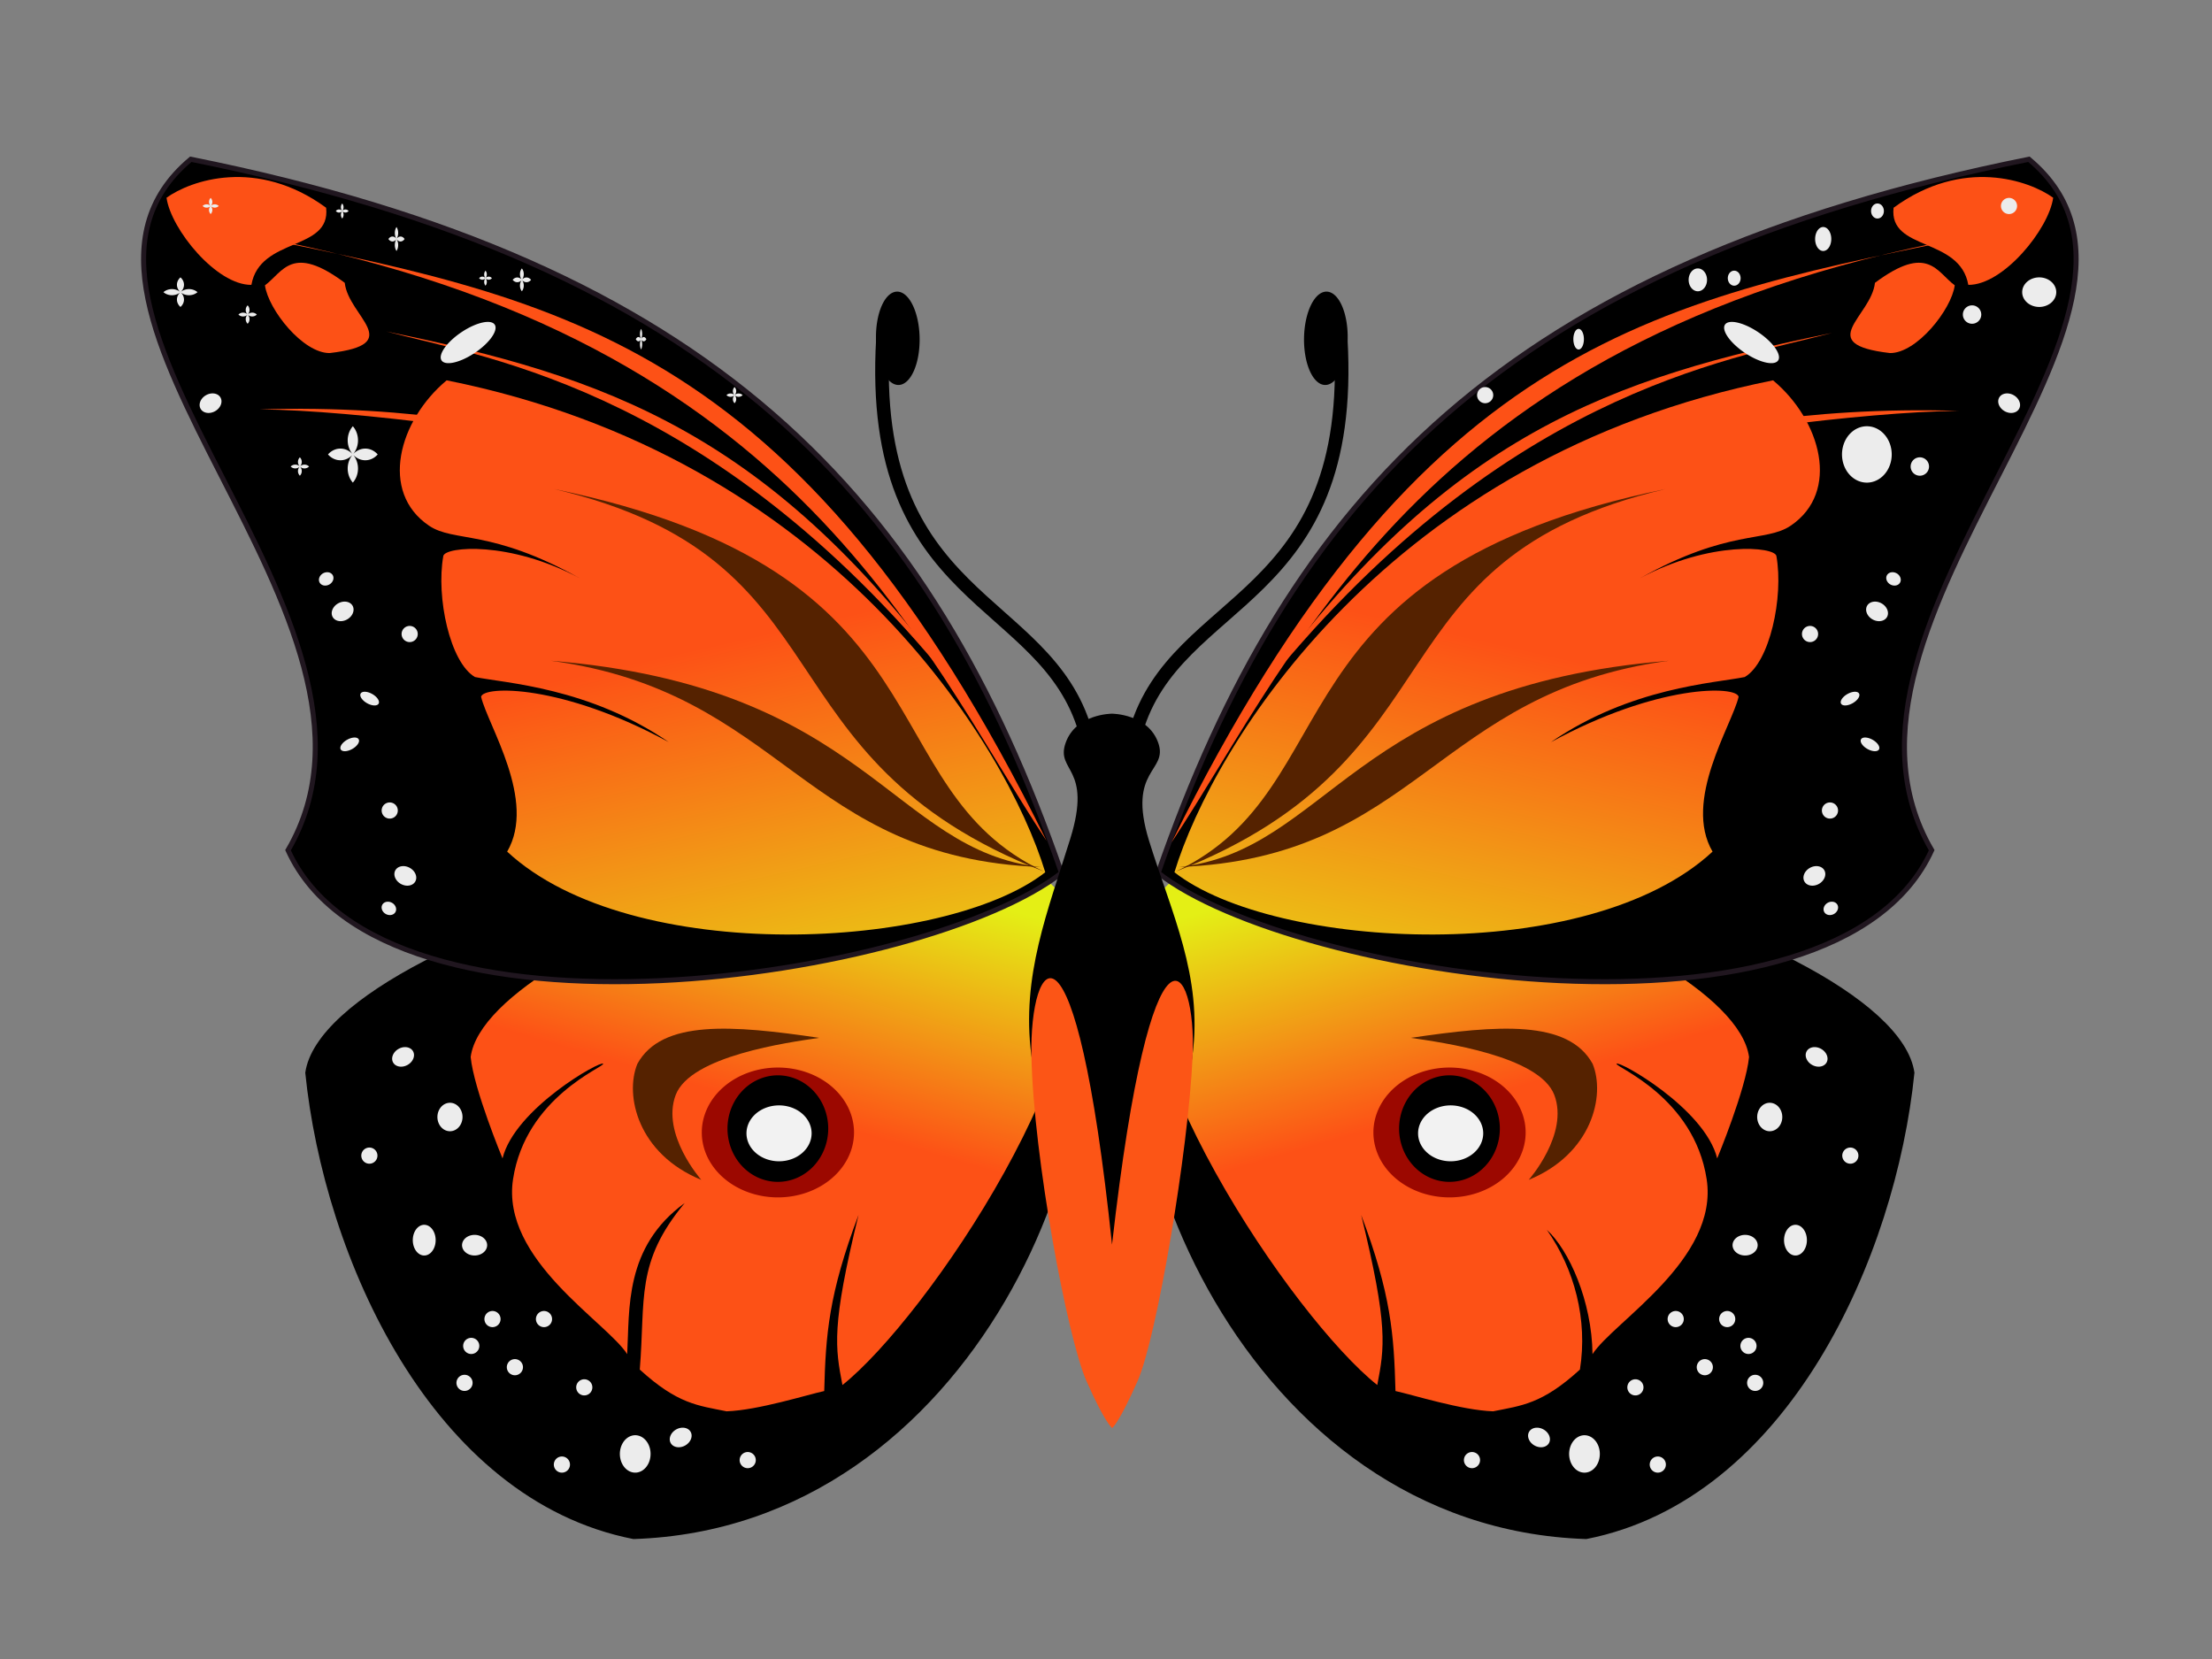 <?xml version="1.0" encoding="UTF-8" standalone="no"?>
<!-- Created with Inkscape (http://www.inkscape.org/) -->

<svg
   width="640"
   height="480"
   viewBox="0 0 169.333 127"
   version="1.1"
   id="svg1377"
   inkscape:version="1.1 (c68e22c387, 2021-05-23)"
   sodipodi:docname="btfly_1.svg"
   xmlns:inkscape="http://www.inkscape.org/namespaces/inkscape"
   xmlns:sodipodi="http://sodipodi.sourceforge.net/DTD/sodipodi-0.dtd"
   xmlns:xlink="http://www.w3.org/1999/xlink"
   xmlns="http://www.w3.org/2000/svg"
   xmlns:svg="http://www.w3.org/2000/svg">
  <rect x="0" y="0" width="169.333" height="127" fill="#808080" stroke="none"/>
  <sodipodi:namedview
     id="namedview1379"
     pagecolor="#ffffff"
     bordercolor="#666666"
     borderopacity="1.0"
     inkscape:pageshadow="2"
     inkscape:pageopacity="0.0"
     inkscape:pagecheckerboard="0"
     inkscape:document-units="mm"
     showgrid="false"
     inkscape:zoom="0.67081229"
     inkscape:cx="299.63673"
     inkscape:cy="330.19669"
     inkscape:window-width="1920"
     inkscape:window-height="1017"
     inkscape:window-x="-8"
     inkscape:window-y="-8"
     inkscape:window-maximized="1"
     inkscape:current-layer="svg1377"
     units="px"
     width="640px" />
  <defs
     id="defs1374">
    <inkscape:path-effect
       simplifyJustCoalesce="false"
       simplifyindividualpaths="false"
       simplify_just_coalesce="false"
       simplify_individual_paths="false"
       helper_size="0"
       smooth_angles="360"
       threshold="0.004"
       steps="1"
       is_visible="true"
       id="path-effect2246"
       effect="simplify"
       lpeversion="0" />
    <inkscape:path-effect
       effect="simplify"
       id="path-effect2242"
       is_visible="true"
       steps="1"
       threshold="0.004"
       smooth_angles="360"
       helper_size="0"
       simplify_individual_paths="false"
       simplify_just_coalesce="false"
       simplifyindividualpaths="false"
       simplifyJustCoalesce="false"
       lpeversion="0" />
    <inkscape:path-effect
       effect="simplify"
       id="path-effect2238"
       is_visible="true"
       steps="1"
       threshold="0.004"
       smooth_angles="360"
       helper_size="0"
       simplify_individual_paths="false"
       simplify_just_coalesce="false"
       simplifyindividualpaths="false"
       simplifyJustCoalesce="false"
       lpeversion="0" />
    <inkscape:path-effect
       effect="taper_stroke"
       id="path-effect1278-8"
       is_visible="true"
       stroke_width="0.66"
       attach_start="1.054"
       end_offset="0.847"
       smoothing="0.5"
       jointype="extrapolated"
       miter_limit="100"
       lpeversion="0"
       start_smoothing="0.5"
       end_smoothing="0.5"
       start_shape="center"
       end_shape="center" />
    <inkscape:path-effect
       effect="taper_stroke"
       id="path-effect1282-5"
       is_visible="true"
       stroke_width="0.56"
       attach_start="0.546"
       end_offset="0.367"
       smoothing="0.5"
       jointype="extrapolated"
       miter_limit="100"
       lpeversion="0"
       start_smoothing="0.5"
       end_smoothing="0.5"
       start_shape="center"
       end_shape="center" />
    <inkscape:path-effect
       simplifyJustCoalesce="false"
       simplifyindividualpaths="false"
       simplify_just_coalesce="false"
       simplify_individual_paths="false"
       helper_size="0"
       smooth_angles="360"
       threshold="0.004"
       steps="1"
       is_visible="true"
       id="path-effect1194"
       effect="simplify"
       lpeversion="0" />
    <inkscape:path-effect
       simplifyJustCoalesce="false"
       simplifyindividualpaths="false"
       simplify_just_coalesce="false"
       simplify_individual_paths="false"
       helper_size="0"
       smooth_angles="360"
       threshold="0.004"
       steps="1"
       is_visible="true"
       id="path-effect1191"
       effect="simplify"
       lpeversion="0" />
    <inkscape:path-effect
       effect="simplify"
       id="path-effect1188"
       is_visible="true"
       steps="1"
       threshold="0.004"
       smooth_angles="360"
       helper_size="0"
       simplify_individual_paths="false"
       simplify_just_coalesce="false"
       simplifyindividualpaths="false"
       simplifyJustCoalesce="false"
       lpeversion="0" />
    <inkscape:path-effect
       effect="simplify"
       id="path-effect1096"
       is_visible="true"
       steps="1"
       threshold="0.004"
       smooth_angles="360"
       helper_size="0"
       simplify_individual_paths="false"
       simplify_just_coalesce="false"
       simplifyindividualpaths="false"
       simplifyJustCoalesce="false"
       lpeversion="0" />
    <inkscape:path-effect
       effect="simplify"
       id="path-effect1122"
       is_visible="true"
       steps="1"
       threshold="0.004"
       smooth_angles="360"
       helper_size="0"
       simplify_individual_paths="false"
       simplify_just_coalesce="false"
       simplifyindividualpaths="false"
       simplifyJustCoalesce="false"
       lpeversion="0" />
    <inkscape:path-effect
       simplifyJustCoalesce="false"
       simplifyindividualpaths="false"
       simplify_just_coalesce="false"
       simplify_individual_paths="false"
       helper_size="0"
       smooth_angles="360"
       threshold="0.004"
       steps="1"
       is_visible="true"
       id="path-effect1118"
       effect="simplify"
       lpeversion="0" />
    <inkscape:path-effect
       effect="simplify"
       id="path-effect1141"
       is_visible="true"
       steps="1"
       threshold="0.004"
       smooth_angles="360"
       helper_size="0"
       simplify_individual_paths="false"
       simplify_just_coalesce="false"
       simplifyindividualpaths="false"
       simplifyJustCoalesce="false"
       lpeversion="0" />
    <inkscape:path-effect
       effect="simplify"
       id="path-effect1143"
       is_visible="true"
       steps="1"
       threshold="0.004"
       smooth_angles="360"
       helper_size="0"
       simplify_individual_paths="false"
       simplify_just_coalesce="false"
       simplifyindividualpaths="false"
       simplifyJustCoalesce="false"
       lpeversion="0" />
    <inkscape:path-effect
       simplifyJustCoalesce="false"
       simplifyindividualpaths="false"
       simplify_just_coalesce="false"
       simplify_individual_paths="false"
       helper_size="0"
       smooth_angles="360"
       threshold="0.004"
       steps="1"
       is_visible="true"
       id="path-effect1145"
       effect="simplify"
       lpeversion="0" />
    <linearGradient
       inkscape:collect="always"
       xlink:href="#linearGradient1024"
       id="linearGradient1162"
       gradientUnits="userSpaceOnUse"
       gradientTransform="matrix(0.984,0.232,-0.223,1.025,17.751,-155.526)"
       x1="125.386"
       y1="210.77"
       x2="116.52"
       y2="194.31" />
    <linearGradient
       inkscape:collect="always"
       id="linearGradient1024">
      <stop
         style="stop-color:#fd5116;stop-opacity:1"
         offset="0"
         id="stop1020" />
      <stop
         style="stop-color:#e4ef15;stop-opacity:1"
         offset="1"
         id="stop1022" />
    </linearGradient>
    <linearGradient
       inkscape:collect="always"
       xlink:href="#linearGradient1024"
       id="linearGradient1138"
       gradientUnits="userSpaceOnUse"
       gradientTransform="matrix(-0.936,0.141,0.141,0.936,166.223,-103.066)"
       x1="97.492"
       y1="143.375"
       x2="111.362"
       y2="179.084" />
    <linearGradient
       inkscape:collect="always"
       xlink:href="#linearGradient1024"
       id="linearGradient1566"
       gradientUnits="userSpaceOnUse"
       gradientTransform="matrix(-0.984,0.232,0.223,1.025,152.172,-155.526)"
       x1="125.386"
       y1="210.77"
       x2="116.52"
       y2="194.31" />
    <linearGradient
       inkscape:collect="always"
       xlink:href="#linearGradient1024"
       id="linearGradient1568"
       gradientUnits="userSpaceOnUse"
       gradientTransform="matrix(0.936,0.141,-0.141,0.936,3.7,-103.066)"
       x1="97.492"
       y1="143.375"
       x2="111.362"
       y2="179.084" />
  </defs>
  <path
     sodipodi:nodetypes="zccz"
     inkscape:connector-curvature="0"
     id="path1148"
     d="M 88.018,71.246 C 93.092,56.835 144.935,70.659 146.554,82.119 145.128,96.227 136.878,114.793 121.435,117.818 95.229,116.975 82.944,85.656 88.018,71.246 Z"
     style="fill:#000000;fill-opacity:1;stroke:none;stroke-width:0.267;stroke-linecap:butt;stroke-linejoin:miter;stroke-miterlimit:4;stroke-dasharray:none;stroke-opacity:1" />
  <path
     style="fill:url(#linearGradient1162);fill-opacity:1;stroke:none;stroke-width:0.214;stroke-linecap:butt;stroke-linejoin:miter;stroke-miterlimit:4;stroke-dasharray:none;stroke-opacity:1"
     d="m 88.015,69.88 c 3.991,-11.808 44.604,1.646 45.878,11.036 -0.239,2.462 -2.439,7.763 -2.439,7.763 -0.941,-3.817 -7.556,-7.536 -7.703,-7.243 -0.121,0.24 5.934,2.54 6.898,8.838 0.941,6.148 -7.159,10.922 -8.739,13.389 -0.046,-4.06 -1.799,-7.972 -3.495,-9.515 2.112,2.998 3.142,6.876 2.531,10.696 -2.907,2.654 -4.466,2.752 -6.645,3.196 -2.412,-0.081 -6.208,-1.281 -7.474,-1.552 -0.115,-4.331 -0.343,-7.424 -2.626,-13.481 2.092,8.551 1.781,10.15 1.232,13.021 C 99.014,100.918 84.649,79.838 88.015,69.88 Z"
     id="path1150"
     inkscape:connector-curvature="0"
     sodipodi:nodetypes="sccsscccccccs" />
  <path
     sodipodi:nodetypes="cccc"
     inkscape:connector-curvature="0"
     id="path1118"
     d="M 88.661,66.823 C 98.679,37.965 115.394,20.188 155.317,12.191 c 13.946,11.647 -17.697,35.321 -7.443,52.894 -7.357,16.217 -48.88,9.831 -59.213,1.738 z"
     style="fill:#000000;fill-opacity:1;stroke:#20161f;stroke-width:0.385;stroke-linecap:butt;stroke-linejoin:miter;stroke-miterlimit:4;stroke-dasharray:none;stroke-opacity:1" />
  <path
     style="fill:url(#linearGradient1138);fill-opacity:1;stroke:none;stroke-width:0.284;stroke-linecap:butt;stroke-linejoin:miter;stroke-miterlimit:4;stroke-dasharray:none;stroke-opacity:1"
     d="m 89.906,66.775 c 2.978,-9.786 16.344,-31.755 45.825,-37.66 3.676,3.07 5.171,8.546 1.35,11.127 -1.926,1.301 -4.729,0.223 -11.523,4.015 5.363,-2.874 10.299,-2.417 10.429,-1.693 0.564,3.157 -0.513,8.152 -2.423,9.264 -2.323,0.47 -8.719,0.788 -14.836,4.983 8.193,-4.46 14.214,-4.327 14.366,-3.469 -0.525,2.206 -4.274,7.947 -1.995,11.852 -9.524,8.836 -33.562,7.557 -41.192,1.581 z"
     id="path1120"
     inkscape:connector-curvature="0"
     sodipodi:nodetypes="ccscsccccc" />
  <path
     style="color:#000000;font-style:normal;font-variant:normal;font-weight:normal;font-stretch:normal;font-size:medium;line-height:normal;font-family:sans-serif;font-variant-ligatures:normal;font-variant-position:normal;font-variant-caps:normal;font-variant-numeric:normal;font-variant-alternates:normal;font-feature-settings:normal;text-indent:0;text-align:start;text-decoration:none;text-decoration-line:none;text-decoration-style:solid;text-decoration-color:#000000;letter-spacing:normal;word-spacing:normal;text-transform:none;writing-mode:lr-tb;direction:ltr;text-orientation:mixed;dominant-baseline:auto;baseline-shift:baseline;text-anchor:start;white-space:normal;shape-padding:0;clip-rule:nonzero;display:inline;overflow:visible;visibility:visible;isolation:auto;mix-blend-mode:normal;color-interpolation:sRGB;color-interpolation-filters:linearRGB;solid-color:#000000;solid-opacity:1;vector-effect:none;fill:#fd5116;fill-opacity:1;fill-rule:nonzero;stroke:none;stroke-width:0.48;stroke-linecap:butt;stroke-linejoin:miter;stroke-miterlimit:4;stroke-dasharray:none;stroke-dashoffset:0;stroke-opacity:1;color-rendering:auto;image-rendering:auto;shape-rendering:auto;text-rendering:auto;enable-background:accumulate"
     d="m 124.305,34.646 c 4.55,-1.244 18.186,-3.123 25.622,-3.193 -11.803,-0.36 -20.936,1.528 -25.622,3.193 z"
     id="path1112"
     inkscape:connector-curvature="0"
     sodipodi:nodetypes="ccc" />
  <path
     style="color:#000000;font-style:normal;font-variant:normal;font-weight:normal;font-stretch:normal;font-size:medium;line-height:normal;font-family:sans-serif;font-variant-ligatures:normal;font-variant-position:normal;font-variant-caps:normal;font-variant-numeric:normal;font-variant-alternates:normal;font-feature-settings:normal;text-indent:0;text-align:start;text-decoration:none;text-decoration-line:none;text-decoration-style:solid;text-decoration-color:#000000;letter-spacing:normal;word-spacing:normal;text-transform:none;writing-mode:lr-tb;direction:ltr;text-orientation:mixed;dominant-baseline:auto;baseline-shift:baseline;text-anchor:start;white-space:normal;shape-padding:0;clip-rule:nonzero;display:inline;overflow:visible;visibility:visible;isolation:auto;mix-blend-mode:normal;color-interpolation:sRGB;color-interpolation-filters:linearRGB;solid-color:#000000;solid-opacity:1;vector-effect:none;fill:#fd5116;fill-opacity:1;fill-rule:nonzero;stroke:none;stroke-width:1.282;stroke-linecap:butt;stroke-linejoin:miter;stroke-miterlimit:4;stroke-dasharray:none;stroke-dashoffset:0;stroke-opacity:1;color-rendering:auto;image-rendering:auto;shape-rendering:auto;text-rendering:auto;enable-background:accumulate"
     d="M 152.109,17.871 C 109.249,25.153 99.529,49.588 89.686,64.489 108.873,25.566 127.426,22.931 152.109,17.871 Z"
     id="path1114"
     inkscape:connector-curvature="0"
     sodipodi:nodetypes="ccc" />
  <path
     sodipodi:nodetypes="ccc"
     inkscape:connector-curvature="0"
     id="path1116"
     d="m 96.257,53.251 c 18.44,-23.172 36.072,-25.681 43.981,-27.762 -16.721,3.423 -29.628,7.7 -43.981,27.762 z"
     style="color:#000000;font-style:normal;font-variant:normal;font-weight:normal;font-stretch:normal;font-size:medium;line-height:normal;font-family:sans-serif;font-variant-ligatures:normal;font-variant-position:normal;font-variant-caps:normal;font-variant-numeric:normal;font-variant-alternates:normal;font-feature-settings:normal;text-indent:0;text-align:start;text-decoration:none;text-decoration-line:none;text-decoration-style:solid;text-decoration-color:#000000;letter-spacing:normal;word-spacing:normal;text-transform:none;writing-mode:lr-tb;direction:ltr;text-orientation:mixed;dominant-baseline:auto;baseline-shift:baseline;text-anchor:start;white-space:normal;shape-padding:0;clip-rule:nonzero;display:inline;overflow:visible;visibility:visible;isolation:auto;mix-blend-mode:normal;color-interpolation:sRGB;color-interpolation-filters:linearRGB;solid-color:#000000;solid-opacity:1;vector-effect:none;fill:#fd5116;fill-opacity:1;fill-rule:nonzero;stroke:none;stroke-width:0.767;stroke-linecap:butt;stroke-linejoin:miter;stroke-miterlimit:4;stroke-dasharray:none;stroke-dashoffset:0;stroke-opacity:1;color-rendering:auto;image-rendering:auto;shape-rendering:auto;text-rendering:auto;enable-background:accumulate" />
  <path
     sodipodi:nodetypes="cccc"
     inkscape:connector-curvature="0"
     id="path1119"
     d="m 157.175,15.137 c -1.814,-1.311 -6.904,-3.123 -12.218,0.766 -0.374,3.335 5.071,2.219 5.721,5.905 2.68,0.028 6.165,-4.273 6.497,-6.671 z"
     style="fill:#fd5116;fill-opacity:1;stroke:none;stroke-width:0.065;stroke-linecap:butt;stroke-linejoin:miter;stroke-miterlimit:4;stroke-dasharray:none;stroke-opacity:1" />
  <path
     style="fill:#fd5116;fill-opacity:1;stroke:none;stroke-width:0.05;stroke-linecap:butt;stroke-linejoin:miter;stroke-miterlimit:4;stroke-dasharray:none;stroke-opacity:1"
     d="m 149.64,21.842 c -1.384,-1.019 -2.055,-3.215 -6.108,-0.192 -0.285,2.593 -4.736,4.694 1.152,5.378 2.044,0.021 4.702,-3.322 4.956,-5.186 z"
     id="path1123"
     inkscape:connector-curvature="0"
     sodipodi:nodetypes="cccc" />
  <path
     sodipodi:nodetypes="ccc"
     inkscape:connector-curvature="0"
     id="path1092"
     d="M 127.515,37.434 C 96.701,43.784 103.62,60.265 90.009,66.718 112.3,57.989 104.576,42.826 127.515,37.434 Z"
     style="color:#000000;font-style:normal;font-variant:normal;font-weight:normal;font-stretch:normal;font-size:medium;line-height:normal;font-family:sans-serif;font-variant-ligatures:normal;font-variant-position:normal;font-variant-caps:normal;font-variant-numeric:normal;font-variant-alternates:normal;font-feature-settings:normal;text-indent:0;text-align:start;text-decoration:none;text-decoration-line:none;text-decoration-style:solid;text-decoration-color:#000000;letter-spacing:normal;word-spacing:normal;text-transform:none;writing-mode:lr-tb;direction:ltr;text-orientation:mixed;dominant-baseline:auto;baseline-shift:baseline;text-anchor:start;white-space:normal;shape-padding:0;clip-rule:nonzero;display:inline;overflow:visible;visibility:visible;isolation:auto;mix-blend-mode:normal;color-interpolation:sRGB;color-interpolation-filters:linearRGB;solid-color:#000000;solid-opacity:1;vector-effect:none;fill:#552200;fill-opacity:1;fill-rule:nonzero;stroke:none;stroke-width:1.282;stroke-linecap:butt;stroke-linejoin:miter;stroke-miterlimit:4;stroke-dasharray:none;stroke-dashoffset:0;stroke-opacity:1;color-rendering:auto;image-rendering:auto;shape-rendering:auto;text-rendering:auto;enable-background:accumulate" />
  <path
     style="color:#000000;font-style:normal;font-variant:normal;font-weight:normal;font-stretch:normal;font-size:medium;line-height:normal;font-family:sans-serif;font-variant-ligatures:normal;font-variant-position:normal;font-variant-caps:normal;font-variant-numeric:normal;font-variant-alternates:normal;font-feature-settings:normal;text-indent:0;text-align:start;text-decoration:none;text-decoration-line:none;text-decoration-style:solid;text-decoration-color:#000000;letter-spacing:normal;word-spacing:normal;text-transform:none;writing-mode:lr-tb;direction:ltr;text-orientation:mixed;dominant-baseline:auto;baseline-shift:baseline;text-anchor:start;white-space:normal;shape-padding:0;clip-rule:nonzero;display:inline;overflow:visible;visibility:visible;isolation:auto;mix-blend-mode:normal;color-interpolation:sRGB;color-interpolation-filters:linearRGB;solid-color:#000000;solid-opacity:1;vector-effect:none;fill:#552200;fill-opacity:1;fill-rule:nonzero;stroke:none;stroke-width:0.975;stroke-linecap:butt;stroke-linejoin:miter;stroke-miterlimit:4;stroke-dasharray:none;stroke-dashoffset:0;stroke-opacity:1;color-rendering:auto;image-rendering:auto;shape-rendering:auto;text-rendering:auto;enable-background:accumulate"
     d="M 127.762,50.581 C 103.573,52.545 101.642,65.133 90.261,66.372 108.441,65.664 109.949,52.973 127.762,50.581 Z"
     id="path1131"
     inkscape:connector-curvature="0"
     sodipodi:nodetypes="ccc" />
  <path
     id="path1133"
     style="fill:#ececec;stroke-width:0.436"
     d="m 154.412,15.768 a 0.618,0.618 0 0 1 -0.618,0.618 0.618,0.618 0 0 1 -0.618,-0.618 0.618,0.618 0 0 1 0.618,-0.618 0.618,0.618 0 0 1 0.618,0.618 z" />
  <path
     id="circle1135"
     style="fill:#ececec;stroke-width:0.436"
     d="m 114.31,30.249 a 0.618,0.618 0 0 1 -0.618,0.618 0.618,0.618 0 0 1 -0.618,-0.618 0.618,0.618 0 0 1 0.618,-0.618 0.618,0.618 0 0 1 0.618,0.618 z" />
  <path
     id="circle1137"
     style="fill:#ececec;stroke-width:0.398"
     d="m 121.251,25.965 a 0.404,0.789 0 0 1 -0.404,0.789 0.404,0.789 0 0 1 -0.404,-0.789 0.404,0.789 0 0 1 0.404,-0.789 0.404,0.789 0 0 1 0.404,0.789 z" />
  <path
     id="ellipse1139"
     style="fill:#ececec;stroke-width:0.554"
     d="m 130.677,21.423 a 0.704,0.875 0 0 1 -0.704,0.875 0.704,0.875 0 0 1 -0.704,-0.875 0.704,0.875 0 0 1 0.704,-0.875 0.704,0.875 0 0 1 0.704,0.875 z" />
  <path
     id="ellipse1141"
     style="fill:#ececec;stroke-width:0.374"
     d="m 133.247,21.295 a 0.49,0.575 0 0 1 -0.49,0.575 0.49,0.575 0 0 1 -0.49,-0.575 0.49,0.575 0 0 1 0.49,-0.575 0.49,0.575 0 0 1 0.49,0.575 z" />
  <path
     id="ellipse1143"
     style="fill:#ececec;stroke-width:0.374"
     d="m 144.215,16.153 a 0.49,0.575 0 0 1 -0.49,0.575 0.49,0.575 0 0 1 -0.49,-0.575 0.49,0.575 0 0 1 0.49,-0.575 0.49,0.575 0 0 1 0.49,0.575 z" />
  <path
     id="ellipse1145"
     style="fill:#ececec;stroke-width:0.531"
     d="m 140.188,18.296 a 0.618,0.918 0 0 1 -0.618,0.918 0.618,0.918 0 0 1 -0.618,-0.918 0.618,0.918 0 0 1 0.618,-0.918 0.618,0.918 0 0 1 0.618,0.918 z" />
  <path
     id="circle1147"
     style="fill:#ececec;stroke-width:0.857"
     d="m 157.411,22.366 a 1.304,1.132 0 0 1 -1.304,1.132 1.304,1.132 0 0 1 -1.304,-1.132 1.304,1.132 0 0 1 1.304,-1.132 1.304,1.132 0 0 1 1.304,1.132 z" />
  <path
     id="ellipse1149"
     style="fill:#ececec;stroke-width:0.497"
     d="m 151.67,24.08 a 0.704,0.704 0 0 1 -0.704,0.704 0.704,0.704 0 0 1 -0.704,-0.704 0.704,0.704 0 0 1 0.704,-0.704 0.704,0.704 0 0 1 0.704,0.704 z" />
  <path
     id="circle1151"
     style="fill:#ececec;stroke-width:1.43"
     d="m 144.815,34.788 a 1.903,2.158 0 0 1 -1.903,2.158 1.903,2.158 0 0 1 -1.903,-2.158 1.903,2.158 0 0 1 1.903,-2.158 1.903,2.158 0 0 1 1.903,2.158 z" />
  <path
     id="ellipse1153"
     style="fill:#ececec;stroke-width:1.072"
     d="m 136.136,27.566 a 2.453,0.942 34.028 0 1 -2.505,-0.516 2.453,0.942 34.028 0 1 -1.595,-2.173 2.453,0.942 34.028 0 1 2.505,0.516 2.453,0.942 34.028 0 1 1.595,2.173 z" />
  <path
     id="circle1155"
     style="fill:#ececec;stroke-width:0.436"
     d="m 140.392,61.509 a 0.618,0.618 0 0 1 0.234,0.842 0.618,0.618 0 0 1 -0.842,0.234 0.618,0.618 0 0 1 -0.234,-0.842 0.618,0.618 0 0 1 0.842,-0.234 z" />
  <path
     id="ellipse1157"
     style="fill:#ececec;stroke-width:0.398"
     d="m 143.352,56.631 a 0.789,0.404 29.493 0 1 0.488,0.74 0.789,0.404 29.493 0 1 -0.886,-0.037 0.789,0.404 29.493 0 1 -0.488,-0.74 0.789,0.404 29.493 0 1 0.886,0.037 z" />
  <path
     id="ellipse1159"
     style="fill:#ececec;stroke-width:0.554"
     d="m 144.039,46.191 a 0.875,0.704 29.493 0 1 0.415,1.043 0.875,0.704 29.493 0 1 -1.108,0.182 0.875,0.704 29.493 0 1 -0.415,-1.043 0.875,0.704 29.493 0 1 1.108,-0.182 z" />
  <path
     id="ellipse1161"
     style="fill:#ececec;stroke-width:0.374"
     d="m 145.193,43.89 a 0.575,0.49 29.493 0 1 0.26,0.709 0.575,0.49 29.493 0 1 -0.742,0.143 0.575,0.49 29.493 0 1 -0.26,-0.709 0.575,0.49 29.493 0 1 0.742,-0.143 z" />
  <path
     id="circle1163"
     style="fill:#ececec;stroke-width:0.436"
     d="m 138.866,49.073 a 0.618,0.618 0 0 0 0.234,-0.842 0.618,0.618 0 0 0 -0.842,-0.234 0.618,0.618 0 0 0 -0.234,0.842 0.618,0.618 0 0 0 0.842,0.234 z" />
  <path
     id="ellipse1165"
     style="fill:#ececec;stroke-width:0.398"
     d="m 141.825,53.831 a 0.404,0.789 60.507 0 0 0.488,-0.74 0.404,0.789 60.507 0 0 -0.886,0.037 0.404,0.789 60.507 0 0 -0.488,0.74 0.404,0.789 60.507 0 0 0.886,-0.037 z" />
  <path
     id="ellipse1167"
     style="fill:#ececec;stroke-width:0.554"
     d="m 139.241,67.664 a 0.704,0.875 60.507 0 0 0.415,-1.043 0.704,0.875 60.507 0 0 -1.108,-0.182 0.704,0.875 60.507 0 0 -0.415,1.043 0.704,0.875 60.507 0 0 1.108,0.182 z" />
  <path
     id="ellipse1169"
     style="fill:#ececec;stroke-width:0.374"
     d="m 140.395,69.965 a 0.49,0.575 60.507 0 0 0.26,-0.709 0.49,0.575 60.507 0 0 -0.742,-0.143 0.49,0.575 60.507 0 0 -0.26,0.709 0.49,0.575 60.507 0 0 0.742,0.143 z" />
  <path
     id="ellipse1171"
     style="fill:#ececec;stroke-width:0.554"
     d="m 154.151,30.252 a 0.875,0.704 29.493 0 1 0.415,1.043 0.875,0.704 29.493 0 1 -1.108,0.182 0.875,0.704 29.493 0 1 -0.415,-1.043 0.875,0.704 29.493 0 1 1.108,-0.182 z" />
  <path
     id="circle1173"
     style="fill:#ececec;stroke-width:0.497"
     d="m 147.671,35.713 a 0.704,0.704 0 0 1 -0.704,0.704 0.704,0.704 0 0 1 -0.704,-0.704 0.704,0.704 0 0 1 0.704,-0.704 0.704,0.704 0 0 1 0.704,0.704 z" />
  <path
     id="ellipse1179"
     style="fill:#ececec;stroke-width:0.554"
     d="m 118.161,109.429 a 0.875,0.704 29.493 0 1 0.415,1.043 0.875,0.704 29.493 0 1 -1.108,0.182 0.875,0.704 29.493 0 1 -0.415,-1.043 0.875,0.704 29.493 0 1 1.108,-0.182 z" />
  <path
     id="circle1181"
     style="fill:#ececec;stroke-width:0.436"
     d="m 112.988,112.312 a 0.618,0.618 0 0 0 0.234,-0.842 0.618,0.618 0 0 0 -0.842,-0.234 0.618,0.618 0 0 0 -0.234,0.842 0.618,0.618 0 0 0 0.842,0.234 z" />
  <path
     id="ellipse1183"
     style="fill:#ececec;stroke-width:0.554"
     d="m 139.412,80.295 a 0.875,0.704 29.493 0 1 0.415,1.043 0.875,0.704 29.493 0 1 -1.108,0.182 0.875,0.704 29.493 0 1 -0.415,-1.043 0.875,0.704 29.493 0 1 1.108,-0.182 z" />
  <path
     id="circle1185"
     style="fill:#ececec;stroke-width:0.722"
     d="m 135.95,86.458 a 1.089,0.961 90 0 0 0.363,-1.485 1.089,0.961 90 0 0 -1.309,-0.412 1.089,0.961 90 0 0 -0.363,1.485 1.089,0.961 90 0 0 1.309,0.412 z" />
  <path
     id="circle1187"
     style="fill:#ececec;stroke-width:0.715"
     d="m 137.878,95.959 a 1.175,0.875 90 0 0 0.331,-1.601 1.175,0.875 90 0 0 -1.193,-0.444 1.175,0.875 90 0 0 -0.331,1.601 1.175,0.875 90 0 0 1.193,0.444 z" />
  <path
     id="circle1189"
     style="fill:#ececec;stroke-width:0.436"
     d="m 128.583,101.515 a 0.618,0.618 0 0 0 0.234,-0.842 0.618,0.618 0 0 0 -0.842,-0.234 0.618,0.618 0 0 0 -0.234,0.842 0.618,0.618 0 0 0 0.842,0.234 z" />
  <path
     id="circle1191"
     style="fill:#ececec;stroke-width:0.436"
     d="m 127.212,112.654 a 0.618,0.618 0 0 0 0.234,-0.842 0.618,0.618 0 0 0 -0.842,-0.234 0.618,0.618 0 0 0 -0.234,0.842 0.618,0.618 0 0 0 0.842,0.234 z" />
  <path
     id="circle1195"
     style="fill:#ececec;stroke-width:0.436"
     d="m 134.667,106.399 a 0.618,0.618 0 0 0 0.234,-0.842 0.618,0.618 0 0 0 -0.842,-0.234 0.618,0.618 0 0 0 -0.234,0.842 0.618,0.618 0 0 0 0.842,0.234 z" />
  <path
     id="circle1197"
     style="fill:#ececec;stroke-width:0.614"
     d="m 134.065,96.009 a 0.961,0.789 1.1391947e-6 0 0 0.363,-1.076 0.961,0.789 1.1391947e-6 0 0 -1.309,-0.299 0.961,0.789 1.1391947e-6 0 0 -0.363,1.076 0.961,0.789 1.1391947e-6 0 0 1.309,0.299 z" />
  <path
     id="circle1199"
     style="fill:#ececec;stroke-width:0.436"
     d="m 141.951,89.004 a 0.618,0.618 0 0 0 0.234,-0.842 0.618,0.618 0 0 0 -0.842,-0.234 0.618,0.618 0 0 0 -0.234,0.842 0.618,0.618 0 0 0 0.842,0.234 z" />
  <path
     id="circle1201"
     style="fill:#ececec;stroke-width:0.436"
     d="m 125.498,106.742 a 0.618,0.618 0 0 0 0.234,-0.842 0.618,0.618 0 0 0 -0.842,-0.234 0.618,0.618 0 0 0 -0.234,0.842 0.618,0.618 0 0 0 0.842,0.234 z" />
  <path
     id="circle1203"
     style="fill:#ececec;stroke-width:0.915"
     d="m 121.874,112.549 a 1.432,1.175 90 0 0 0.444,-1.952 1.432,1.175 90 0 0 -1.601,-0.541 1.432,1.175 90 0 0 -0.444,1.952 1.432,1.175 90 0 0 1.601,0.541 z" />
  <path
     id="circle1205"
     style="fill:#ececec;stroke-width:0.436"
     d="m 130.811,105.199 a 0.618,0.618 0 0 0 0.234,-0.842 0.618,0.618 0 0 0 -0.842,-0.234 0.618,0.618 0 0 0 -0.234,0.842 0.618,0.618 0 0 0 0.842,0.234 z" />
  <path
     id="circle1207"
     style="fill:#ececec;stroke-width:0.436"
     d="m 132.525,101.515 a 0.618,0.618 0 0 0 0.234,-0.842 0.618,0.618 0 0 0 -0.842,-0.234 0.618,0.618 0 0 0 -0.234,0.842 0.618,0.618 0 0 0 0.842,0.234 z" />
  <path
     id="circle1209"
     style="fill:#ececec;stroke-width:0.436"
     d="m 134.153,103.571 a 0.618,0.618 0 0 0 0.234,-0.842 0.618,0.618 0 0 0 -0.842,-0.234 0.618,0.618 0 0 0 -0.234,0.842 0.618,0.618 0 0 0 0.842,0.234 z" />
  <path
     style="color:#000000;font-style:normal;font-variant:normal;font-weight:normal;font-stretch:normal;font-size:medium;line-height:normal;font-family:sans-serif;font-variant-ligatures:normal;font-variant-position:normal;font-variant-caps:normal;font-variant-numeric:normal;font-variant-alternates:normal;font-feature-settings:normal;text-indent:0;text-align:start;text-decoration:none;text-decoration-line:none;text-decoration-style:solid;text-decoration-color:#000000;letter-spacing:normal;word-spacing:normal;text-transform:none;writing-mode:lr-tb;direction:ltr;text-orientation:mixed;dominant-baseline:auto;baseline-shift:baseline;text-anchor:start;white-space:normal;shape-padding:0;clip-rule:nonzero;display:inline;overflow:visible;visibility:visible;isolation:auto;mix-blend-mode:normal;color-interpolation:sRGB;color-interpolation-filters:linearRGB;solid-color:#000000;solid-opacity:1;vector-effect:none;fill:#552200;fill-opacity:1;fill-rule:nonzero;stroke:none;stroke-width:2.03;stroke-linecap:butt;stroke-linejoin:miter;stroke-miterlimit:4;stroke-dasharray:none;stroke-dashoffset:0;stroke-opacity:1;color-rendering:auto;image-rendering:auto;shape-rendering:auto;text-rendering:auto;enable-background:accumulate"
     d="m 107.997,79.45 c 2.386,0.351 9.862,1.378 10.991,4.378 1.129,3 -1.961,6.492 -1.961,6.492 4.847,-1.982 5.886,-6.467 4.891,-8.883 -1.873,-3.395 -7.262,-2.97 -13.921,-1.987 z"
     id="path1759"
     inkscape:connector-curvature="0"
     sodipodi:nodetypes="czccc" />
  <path
     id="path1763"
     style="fill:#9c0800;stroke-width:1.282"
     d="m 116.791,86.693 a 5.827,4.97 0 0 1 -5.827,4.97 5.827,4.97 0 0 1 -5.827,-4.97 5.827,4.97 0 0 1 5.827,-4.97 5.827,4.97 0 0 1 5.827,4.97 z" />
  <path
     id="ellipse1765"
     style="stroke-width:0.945"
     d="m 114.815,86.396 a 3.856,4.078 0 0 1 -3.856,4.078 3.856,4.078 0 0 1 -3.856,-4.078 3.856,4.078 0 0 1 3.856,-4.078 3.856,4.078 0 0 1 3.856,4.078 z" />
  <path
     id="ellipse1767"
     style="fill:#f2f2f2;stroke-width:0.55"
     d="m 113.543,86.759 a 2.493,2.14 0 0 1 -2.493,2.14 2.493,2.14 0 0 1 -2.493,-2.14 2.493,2.14 0 0 1 2.493,-2.14 2.493,2.14 0 0 1 2.493,2.14 z" />
  <path
     style="fill:#000000;fill-opacity:1;stroke:none;stroke-width:0.267;stroke-linecap:butt;stroke-linejoin:miter;stroke-miterlimit:4;stroke-dasharray:none;stroke-opacity:1"
     d="M 81.904,71.246 C 76.83,56.835 24.988,70.659 23.369,82.119 c 1.425,14.108 9.675,32.675 25.119,35.699 26.207,-0.842 38.491,-32.161 33.417,-46.572 z"
     id="path1466"
     inkscape:connector-curvature="0"
     sodipodi:nodetypes="zccz" />
  <path
     sodipodi:nodetypes="sccsscccccccs"
     inkscape:connector-curvature="0"
     id="path1468"
     d="M 81.907,69.88 C 77.916,58.071 37.303,71.526 36.03,80.915 c 0.239,2.462 2.439,7.763 2.439,7.763 0.941,-3.817 7.556,-7.536 7.703,-7.243 0.121,0.24 -5.934,2.54 -6.898,8.838 -0.941,6.148 7.159,10.922 8.739,13.389 0.189,-3.432 -0.227,-8.2 4.402,-11.566 -3.78,4.548 -2.998,7.318 -3.438,12.748 2.907,2.654 4.466,2.752 6.645,3.196 2.412,-0.081 6.208,-1.281 7.474,-1.552 0.115,-4.331 0.343,-7.424 2.626,-13.481 -2.092,8.551 -1.781,10.15 -1.232,13.021 6.417,-5.11 20.782,-26.189 17.416,-36.148 z"
     style="fill:url(#linearGradient1566);fill-opacity:1;stroke:none;stroke-width:0.214;stroke-linecap:butt;stroke-linejoin:miter;stroke-miterlimit:4;stroke-dasharray:none;stroke-opacity:1" />
  <path
     style="fill:#000000;fill-opacity:1;stroke:#20161f;stroke-width:0.385;stroke-linecap:butt;stroke-linejoin:miter;stroke-miterlimit:4;stroke-dasharray:none;stroke-opacity:1"
     d="M 81.262,66.823 C 71.244,37.965 54.529,20.188 14.605,12.191 0.66,23.838 32.303,47.512 22.049,65.085 c 7.357,16.217 48.88,9.831 59.213,1.738 z"
     id="path1470"
     inkscape:connector-curvature="0"
     sodipodi:nodetypes="cccc" />
  <path
     sodipodi:nodetypes="ccscsccccc"
     inkscape:connector-curvature="0"
     id="path1472"
     d="M 80.017,66.775 C 77.039,56.99 63.673,35.021 34.192,29.115 c -3.676,3.07 -5.171,8.546 -1.35,11.127 1.926,1.301 4.729,0.223 11.523,4.015 -5.363,-2.874 -10.299,-2.417 -10.429,-1.693 -0.564,3.157 0.513,8.152 2.423,9.264 2.323,0.47 8.719,0.788 14.836,4.983 -8.193,-4.46 -14.214,-4.327 -14.366,-3.469 0.525,2.206 4.274,7.947 1.995,11.852 9.524,8.836 33.562,7.557 41.192,1.581 z"
     style="fill:url(#linearGradient1568);fill-opacity:1;stroke:none;stroke-width:0.284;stroke-linecap:butt;stroke-linejoin:miter;stroke-miterlimit:4;stroke-dasharray:none;stroke-opacity:1" />
  <path
     sodipodi:nodetypes="ccc"
     inkscape:connector-curvature="0"
     id="path1474"
     d="M 42.408,37.434 C 73.221,43.784 66.303,60.265 79.914,66.718 57.623,57.989 65.347,42.826 42.408,37.434 Z"
     style="color:#000000;font-style:normal;font-variant:normal;font-weight:normal;font-stretch:normal;font-size:medium;line-height:normal;font-family:sans-serif;font-variant-ligatures:normal;font-variant-position:normal;font-variant-caps:normal;font-variant-numeric:normal;font-variant-alternates:normal;font-feature-settings:normal;text-indent:0;text-align:start;text-decoration:none;text-decoration-line:none;text-decoration-style:solid;text-decoration-color:#000000;letter-spacing:normal;word-spacing:normal;text-transform:none;writing-mode:lr-tb;direction:ltr;text-orientation:mixed;dominant-baseline:auto;baseline-shift:baseline;text-anchor:start;white-space:normal;shape-padding:0;clip-rule:nonzero;display:inline;overflow:visible;visibility:visible;isolation:auto;mix-blend-mode:normal;color-interpolation:sRGB;color-interpolation-filters:linearRGB;solid-color:#000000;solid-opacity:1;vector-effect:none;fill:#552200;fill-opacity:1;fill-rule:nonzero;stroke:none;stroke-width:1.282;stroke-linecap:butt;stroke-linejoin:miter;stroke-miterlimit:4;stroke-dasharray:none;stroke-dashoffset:0;stroke-opacity:1;color-rendering:auto;image-rendering:auto;shape-rendering:auto;text-rendering:auto;enable-background:accumulate" />
  <path
     style="color:#000000;font-style:normal;font-variant:normal;font-weight:normal;font-stretch:normal;font-size:medium;line-height:normal;font-family:sans-serif;font-variant-ligatures:normal;font-variant-position:normal;font-variant-caps:normal;font-variant-numeric:normal;font-variant-alternates:normal;font-feature-settings:normal;text-indent:0;text-align:start;text-decoration:none;text-decoration-line:none;text-decoration-style:solid;text-decoration-color:#000000;letter-spacing:normal;word-spacing:normal;text-transform:none;writing-mode:lr-tb;direction:ltr;text-orientation:mixed;dominant-baseline:auto;baseline-shift:baseline;text-anchor:start;white-space:normal;shape-padding:0;clip-rule:nonzero;display:inline;overflow:visible;visibility:visible;isolation:auto;mix-blend-mode:normal;color-interpolation:sRGB;color-interpolation-filters:linearRGB;solid-color:#000000;solid-opacity:1;vector-effect:none;fill:#fd5116;fill-opacity:1;fill-rule:nonzero;stroke:none;stroke-width:0.48;stroke-linecap:butt;stroke-linejoin:miter;stroke-miterlimit:4;stroke-dasharray:none;stroke-dashoffset:0;stroke-opacity:1;color-rendering:auto;image-rendering:auto;shape-rendering:auto;text-rendering:auto;enable-background:accumulate"
     d="M 45.501,34.532 C 40.951,33.288 27.315,31.409 19.878,31.339 31.682,30.979 40.814,32.867 45.501,34.532 Z"
     id="path1476"
     inkscape:connector-curvature="0"
     sodipodi:nodetypes="ccc" />
  <path
     style="color:#000000;font-style:normal;font-variant:normal;font-weight:normal;font-stretch:normal;font-size:medium;line-height:normal;font-family:sans-serif;font-variant-ligatures:normal;font-variant-position:normal;font-variant-caps:normal;font-variant-numeric:normal;font-variant-alternates:normal;font-feature-settings:normal;text-indent:0;text-align:start;text-decoration:none;text-decoration-line:none;text-decoration-style:solid;text-decoration-color:#000000;letter-spacing:normal;word-spacing:normal;text-transform:none;writing-mode:lr-tb;direction:ltr;text-orientation:mixed;dominant-baseline:auto;baseline-shift:baseline;text-anchor:start;white-space:normal;shape-padding:0;clip-rule:nonzero;display:inline;overflow:visible;visibility:visible;isolation:auto;mix-blend-mode:normal;color-interpolation:sRGB;color-interpolation-filters:linearRGB;solid-color:#000000;solid-opacity:1;vector-effect:none;fill:#fd5116;fill-opacity:1;fill-rule:nonzero;stroke:none;stroke-width:1.282;stroke-linecap:butt;stroke-linejoin:miter;stroke-miterlimit:4;stroke-dasharray:none;stroke-dashoffset:0;stroke-opacity:1;color-rendering:auto;image-rendering:auto;shape-rendering:auto;text-rendering:auto;enable-background:accumulate"
     d="M 17.696,17.757 C 60.556,25.038 70.277,49.474 80.12,64.375 60.932,25.451 42.38,22.816 17.696,17.757 Z"
     id="path1478"
     inkscape:connector-curvature="0"
     sodipodi:nodetypes="ccc" />
  <path
     sodipodi:nodetypes="ccc"
     inkscape:connector-curvature="0"
     id="path1480"
     d="M 73.548,53.136 C 55.108,29.965 37.476,27.455 29.567,25.375 c 16.721,3.423 29.628,7.7 43.981,27.762 z"
     style="color:#000000;font-style:normal;font-variant:normal;font-weight:normal;font-stretch:normal;font-size:medium;line-height:normal;font-family:sans-serif;font-variant-ligatures:normal;font-variant-position:normal;font-variant-caps:normal;font-variant-numeric:normal;font-variant-alternates:normal;font-feature-settings:normal;text-indent:0;text-align:start;text-decoration:none;text-decoration-line:none;text-decoration-style:solid;text-decoration-color:#000000;letter-spacing:normal;word-spacing:normal;text-transform:none;writing-mode:lr-tb;direction:ltr;text-orientation:mixed;dominant-baseline:auto;baseline-shift:baseline;text-anchor:start;white-space:normal;shape-padding:0;clip-rule:nonzero;display:inline;overflow:visible;visibility:visible;isolation:auto;mix-blend-mode:normal;color-interpolation:sRGB;color-interpolation-filters:linearRGB;solid-color:#000000;solid-opacity:1;vector-effect:none;fill:#fd5116;fill-opacity:1;fill-rule:nonzero;stroke:none;stroke-width:0.767;stroke-linecap:butt;stroke-linejoin:miter;stroke-miterlimit:4;stroke-dasharray:none;stroke-dashoffset:0;stroke-opacity:1;color-rendering:auto;image-rendering:auto;shape-rendering:auto;text-rendering:auto;enable-background:accumulate" />
  <path
     style="fill:#fd5116;fill-opacity:1;stroke:none;stroke-width:0.065;stroke-linecap:butt;stroke-linejoin:miter;stroke-miterlimit:4;stroke-dasharray:none;stroke-opacity:1"
     d="m 12.748,15.137 c 1.814,-1.311 6.904,-3.123 12.218,0.766 0.374,3.335 -5.071,2.219 -5.721,5.905 -2.68,0.028 -6.165,-4.273 -6.497,-6.671 z"
     id="path1482"
     inkscape:connector-curvature="0"
     sodipodi:nodetypes="cccc" />
  <path
     sodipodi:nodetypes="cccc"
     inkscape:connector-curvature="0"
     id="path1484"
     d="m 20.283,21.842 c 1.384,-1.019 2.055,-3.215 6.108,-0.192 0.285,2.593 4.736,4.694 -1.152,5.378 -2.044,0.021 -4.702,-3.322 -4.956,-5.186 z"
     style="fill:#fd5116;fill-opacity:1;stroke:none;stroke-width:0.05;stroke-linecap:butt;stroke-linejoin:miter;stroke-miterlimit:4;stroke-dasharray:none;stroke-opacity:1" />
  <path
     style="color:#000000;font-style:normal;font-variant:normal;font-weight:normal;font-stretch:normal;font-size:medium;line-height:normal;font-family:sans-serif;font-variant-ligatures:normal;font-variant-position:normal;font-variant-caps:normal;font-variant-numeric:normal;font-variant-alternates:normal;font-feature-settings:normal;text-indent:0;text-align:start;text-decoration:none;text-decoration-line:none;text-decoration-style:solid;text-decoration-color:#000000;letter-spacing:normal;word-spacing:normal;text-transform:none;writing-mode:lr-tb;direction:ltr;text-orientation:mixed;dominant-baseline:auto;baseline-shift:baseline;text-anchor:start;white-space:normal;shape-padding:0;clip-rule:nonzero;display:inline;overflow:visible;visibility:visible;isolation:auto;mix-blend-mode:normal;color-interpolation:sRGB;color-interpolation-filters:linearRGB;solid-color:#000000;solid-opacity:1;vector-effect:none;fill:#552200;fill-opacity:1;fill-rule:nonzero;stroke:none;stroke-width:0.975;stroke-linecap:butt;stroke-linejoin:miter;stroke-miterlimit:4;stroke-dasharray:none;stroke-dashoffset:0;stroke-opacity:1;color-rendering:auto;image-rendering:auto;shape-rendering:auto;text-rendering:auto;enable-background:accumulate"
     d="M 42.161,50.581 C 66.35,52.545 68.28,65.133 79.661,66.372 61.481,65.664 59.973,52.973 42.161,50.581 Z"
     id="path1486"
     inkscape:connector-curvature="0"
     sodipodi:nodetypes="ccc" />
  <path
     id="circle1488"
     style="fill:#ececec;stroke-width:0.436"
     d="m 15.51,15.768 a -0.618,0.618 0 0 0 0.618,0.618 -0.618,0.618 0 0 0 0.618,-0.618 -0.618,0.618 0 0 0 -0.618,-0.618 -0.618,0.618 0 0 0 -0.618,0.618 z" />
  <path
     id="circle1490"
     style="fill:#ececec;stroke-width:0.436"
     d="m 55.613,30.249 a -0.618,0.618 0 0 0 0.618,0.618 -0.618,0.618 0 0 0 0.618,-0.618 -0.618,0.618 0 0 0 -0.618,-0.618 -0.618,0.618 0 0 0 -0.618,0.618 z" />
  <path
     id="ellipse1492"
     style="fill:#ececec;stroke-width:0.398"
     d="m 48.672,25.965 a -0.404,0.789 0 0 0 0.404,0.789 -0.404,0.789 0 0 0 0.404,-0.789 -0.404,0.789 0 0 0 -0.404,-0.789 -0.404,0.789 0 0 0 -0.404,0.789 z" />
  <path
     id="ellipse1494"
     style="fill:#ececec;stroke-width:0.554"
     d="m 39.246,21.423 a -0.704,0.875 0 0 0 0.704,0.875 -0.704,0.875 0 0 0 0.704,-0.875 -0.704,0.875 0 0 0 -0.704,-0.875 -0.704,0.875 0 0 0 -0.704,0.875 z" />
  <path
     id="ellipse1496"
     style="fill:#ececec;stroke-width:0.374"
     d="m 36.676,21.295 a -0.49,0.575 0 0 0 0.49,0.575 -0.49,0.575 0 0 0 0.49,-0.575 -0.49,0.575 0 0 0 -0.49,-0.575 -0.49,0.575 0 0 0 -0.49,0.575 z" />
  <path
     id="ellipse1498"
     style="fill:#ececec;stroke-width:0.374"
     d="m 25.707,16.153 a -0.49,0.575 0 0 0 0.49,0.575 -0.49,0.575 0 0 0 0.49,-0.575 -0.49,0.575 0 0 0 -0.49,-0.575 -0.49,0.575 0 0 0 -0.49,0.575 z" />
  <path
     id="ellipse1500"
     style="fill:#ececec;stroke-width:0.531"
     d="m 29.735,18.296 a -0.618,0.918 0 0 0 0.618,0.918 -0.618,0.918 0 0 0 0.618,-0.918 -0.618,0.918 0 0 0 -0.618,-0.918 -0.618,0.918 0 0 0 -0.618,0.918 z" />
  <path
     id="ellipse1502"
     style="fill:#ececec;stroke-width:0.857"
     d="m 12.511,22.366 a -1.304,1.132 0 0 0 1.304,1.132 -1.304,1.132 0 0 0 1.304,-1.132 -1.304,1.132 0 0 0 -1.304,-1.132 -1.304,1.132 0 0 0 -1.304,1.132 z" />
  <path
     id="circle1504"
     style="fill:#ececec;stroke-width:0.497"
     d="m 18.252,24.08 a -0.704,0.704 0 0 0 0.704,0.704 -0.704,0.704 0 0 0 0.704,-0.704 -0.704,0.704 0 0 0 -0.704,-0.704 -0.704,0.704 0 0 0 -0.704,0.704 z" />
  <path
     id="ellipse1506"
     style="fill:#ececec;stroke-width:1.43"
     d="m 25.108,34.788 a -1.903,2.158 0 0 0 1.903,2.158 -1.903,2.158 0 0 0 1.903,-2.158 -1.903,2.158 0 0 0 -1.903,-2.158 -1.903,2.158 0 0 0 -1.903,2.158 z" />
  <path
     id="ellipse1508"
     style="fill:#ececec;stroke-width:1.072"
     d="m 33.787,27.566 a 0.942,2.453 55.972 0 0 2.505,-0.516 0.942,2.453 55.972 0 0 1.595,-2.173 0.942,2.453 55.972 0 0 -2.505,0.516 0.942,2.453 55.972 0 0 -1.595,2.173 z" />
  <path
     id="circle1510"
     style="fill:#ececec;stroke-width:0.436"
     d="m 29.53,61.509 a 0.618,0.618 0 0 0 -0.234,0.842 0.618,0.618 0 0 0 0.842,0.234 0.618,0.618 0 0 0 0.234,-0.842 0.618,0.618 0 0 0 -0.842,-0.234 z" />
  <path
     id="ellipse1512"
     style="fill:#ececec;stroke-width:0.398"
     d="m 26.571,56.631 a 0.404,0.789 60.507 0 0 -0.488,0.74 0.404,0.789 60.507 0 0 0.886,-0.037 0.404,0.789 60.507 0 0 0.488,-0.74 0.404,0.789 60.507 0 0 -0.886,0.037 z" />
  <path
     id="ellipse1514"
     style="fill:#ececec;stroke-width:0.554"
     d="m 25.883,46.191 a 0.704,0.875 60.507 0 0 -0.415,1.043 0.704,0.875 60.507 0 0 1.108,0.182 0.704,0.875 60.507 0 0 0.415,-1.043 0.704,0.875 60.507 0 0 -1.108,-0.182 z" />
  <path
     id="ellipse1516"
     style="fill:#ececec;stroke-width:0.374"
     d="m 24.73,43.89 a 0.49,0.575 60.507 0 0 -0.26,0.709 0.49,0.575 60.507 0 0 0.742,0.143 0.49,0.575 60.507 0 0 0.26,-0.709 0.49,0.575 60.507 0 0 -0.742,-0.143 z" />
  <path
     id="circle1518"
     style="fill:#ececec;stroke-width:0.436"
     d="m 31.057,49.073 a 0.618,0.618 0 0 1 -0.234,-0.842 0.618,0.618 0 0 1 0.842,-0.234 0.618,0.618 0 0 1 0.234,0.842 0.618,0.618 0 0 1 -0.842,0.234 z" />
  <path
     id="ellipse1520"
     style="fill:#ececec;stroke-width:0.398"
     d="m 28.097,53.831 a 0.789,0.404 29.493 0 1 -0.488,-0.74 0.789,0.404 29.493 0 1 0.886,0.037 0.789,0.404 29.493 0 1 0.488,0.74 0.789,0.404 29.493 0 1 -0.886,-0.037 z" />
  <path
     id="ellipse1522"
     style="fill:#ececec;stroke-width:0.554"
     d="m 30.682,67.664 a 0.875,0.704 29.493 0 1 -0.415,-1.043 0.875,0.704 29.493 0 1 1.108,-0.182 0.875,0.704 29.493 0 1 0.415,1.043 0.875,0.704 29.493 0 1 -1.108,0.182 z" />
  <path
     id="ellipse1524"
     style="fill:#ececec;stroke-width:0.374"
     d="m 29.528,69.965 a 0.575,0.49 29.493 0 1 -0.26,-0.709 0.575,0.49 29.493 0 1 0.742,-0.143 0.575,0.49 29.493 0 1 0.26,0.709 0.575,0.49 29.493 0 1 -0.742,0.143 z" />
  <path
     id="ellipse1526"
     style="fill:#ececec;stroke-width:0.554"
     d="m 15.772,30.252 a 0.704,0.875 60.507 0 0 -0.415,1.043 0.704,0.875 60.507 0 0 1.108,0.182 0.704,0.875 60.507 0 0 0.415,-1.043 0.704,0.875 60.507 0 0 -1.108,-0.182 z" />
  <path
     id="circle1528"
     style="fill:#ececec;stroke-width:0.497"
     d="m 22.251,35.713 a -0.704,0.704 0 0 0 0.704,0.704 -0.704,0.704 0 0 0 0.704,-0.704 -0.704,0.704 0 0 0 -0.704,-0.704 -0.704,0.704 0 0 0 -0.704,0.704 z" />
  <path
     id="ellipse1534"
     style="fill:#ececec;stroke-width:0.554"
     d="m 51.761,109.429 a 0.704,0.875 60.507 0 0 -0.415,1.043 0.704,0.875 60.507 0 0 1.108,0.182 0.704,0.875 60.507 0 0 0.415,-1.043 0.704,0.875 60.507 0 0 -1.108,-0.182 z" />
  <path
     id="circle1536"
     style="fill:#ececec;stroke-width:0.436"
     d="m 56.935,112.312 a 0.618,0.618 0 0 1 -0.234,-0.842 0.618,0.618 0 0 1 0.842,-0.234 0.618,0.618 0 0 1 0.234,0.842 0.618,0.618 0 0 1 -0.842,0.234 z" />
  <path
     id="ellipse1538"
     style="fill:#ececec;stroke-width:0.554"
     d="m 30.51,80.295 a 0.704,0.875 60.507 0 0 -0.415,1.043 0.704,0.875 60.507 0 0 1.108,0.182 0.704,0.875 60.507 0 0 0.415,-1.043 0.704,0.875 60.507 0 0 -1.108,-0.182 z" />
  <path
     id="ellipse1540"
     style="fill:#ececec;stroke-width:0.722"
     d="m 33.973,86.458 a 0.961,1.089 6.5845884e-7 0 1 -0.363,-1.485 0.961,1.089 6.5845884e-7 0 1 1.309,-0.412 0.961,1.089 6.5845884e-7 0 1 0.363,1.485 0.961,1.089 6.5845884e-7 0 1 -1.309,0.412 z" />
  <path
     id="ellipse1542"
     style="fill:#ececec;stroke-width:0.715"
     d="m 32.044,95.959 a 0.875,1.175 5.856126e-6 0 1 -0.331,-1.601 0.875,1.175 5.856126e-6 0 1 1.193,-0.444 0.875,1.175 5.856126e-6 0 1 0.331,1.601 0.875,1.175 5.856126e-6 0 1 -1.193,0.444 z" />
  <path
     id="circle1544"
     style="fill:#ececec;stroke-width:0.436"
     d="m 41.34,101.515 a 0.618,0.618 0 0 1 -0.234,-0.842 0.618,0.618 0 0 1 0.842,-0.234 0.618,0.618 0 0 1 0.234,0.842 0.618,0.618 0 0 1 -0.842,0.234 z" />
  <path
     id="circle1546"
     style="fill:#ececec;stroke-width:0.436"
     d="m 42.711,112.654 a 0.618,0.618 0 0 1 -0.234,-0.842 0.618,0.618 0 0 1 0.842,-0.234 0.618,0.618 0 0 1 0.234,0.842 0.618,0.618 0 0 1 -0.842,0.234 z" />
  <path
     id="circle1548"
     style="fill:#ececec;stroke-width:0.436"
     d="m 35.256,106.399 a 0.618,0.618 0 0 1 -0.234,-0.842 0.618,0.618 0 0 1 0.842,-0.234 0.618,0.618 0 0 1 0.234,0.842 0.618,0.618 0 0 1 -0.842,0.234 z" />
  <path
     id="ellipse1550"
     style="fill:#ececec;stroke-width:0.614"
     d="m 35.858,96.009 a 0.789,0.961 90 0 1 -0.363,-1.076 0.789,0.961 90 0 1 1.309,-0.299 0.789,0.961 90 0 1 0.363,1.076 0.789,0.961 90 0 1 -1.309,0.299 z" />
  <path
     id="circle1552"
     style="fill:#ececec;stroke-width:0.436"
     d="m 27.972,89.004 a 0.618,0.618 0 0 1 -0.234,-0.842 0.618,0.618 0 0 1 0.842,-0.234 0.618,0.618 0 0 1 0.234,0.842 0.618,0.618 0 0 1 -0.842,0.234 z" />
  <path
     id="circle1554"
     style="fill:#ececec;stroke-width:0.436"
     d="m 44.424,106.742 a 0.618,0.618 0 0 1 -0.234,-0.842 0.618,0.618 0 0 1 0.842,-0.234 0.618,0.618 0 0 1 0.234,0.842 0.618,0.618 0 0 1 -0.842,0.234 z" />
  <path
     id="ellipse1556"
     style="fill:#ececec;stroke-width:0.915"
     d="m 48.049,112.549 a 1.175,1.432 1.3797964e-7 0 1 -0.444,-1.952 1.175,1.432 1.3797964e-7 0 1 1.601,-0.542 1.175,1.432 1.3797964e-7 0 1 0.444,1.952 1.175,1.432 1.3797964e-7 0 1 -1.601,0.541 z" />
  <path
     id="circle1558"
     style="fill:#ececec;stroke-width:0.436"
     d="m 39.112,105.199 a 0.618,0.618 0 0 1 -0.234,-0.842 0.618,0.618 0 0 1 0.842,-0.234 0.618,0.618 0 0 1 0.234,0.842 0.618,0.618 0 0 1 -0.842,0.234 z" />
  <path
     id="circle1560"
     style="fill:#ececec;stroke-width:0.436"
     d="m 37.398,101.515 a 0.618,0.618 0 0 1 -0.234,-0.842 0.618,0.618 0 0 1 0.842,-0.234 0.618,0.618 0 0 1 0.234,0.842 0.618,0.618 0 0 1 -0.842,0.234 z" />
  <path
     id="circle1562"
     style="fill:#ececec;stroke-width:0.436"
     d="m 35.77,103.571 a 0.618,0.618 0 0 1 -0.234,-0.842 0.618,0.618 0 0 1 0.842,-0.234 0.618,0.618 0 0 1 0.234,0.842 0.618,0.618 0 0 1 -0.842,0.234 z" />
  <path
     sodipodi:nodetypes="czccc"
     inkscape:connector-curvature="0"
     id="path1761"
     d="m 62.714,79.45 c -2.386,0.351 -9.862,1.378 -10.991,4.378 -1.129,3 1.961,6.492 1.961,6.492 -4.847,-1.982 -5.886,-6.467 -4.891,-8.883 1.873,-3.395 7.262,-2.97 13.921,-1.987 z"
     style="color:#000000;font-style:normal;font-variant:normal;font-weight:normal;font-stretch:normal;font-size:medium;line-height:normal;font-family:sans-serif;font-variant-ligatures:normal;font-variant-position:normal;font-variant-caps:normal;font-variant-numeric:normal;font-variant-alternates:normal;font-feature-settings:normal;text-indent:0;text-align:start;text-decoration:none;text-decoration-line:none;text-decoration-style:solid;text-decoration-color:#000000;letter-spacing:normal;word-spacing:normal;text-transform:none;writing-mode:lr-tb;direction:ltr;text-orientation:mixed;dominant-baseline:auto;baseline-shift:baseline;text-anchor:start;white-space:normal;shape-padding:0;clip-rule:nonzero;display:inline;overflow:visible;visibility:visible;isolation:auto;mix-blend-mode:normal;color-interpolation:sRGB;color-interpolation-filters:linearRGB;solid-color:#000000;solid-opacity:1;vector-effect:none;fill:#552200;fill-opacity:1;fill-rule:nonzero;stroke:none;stroke-width:2.03;stroke-linecap:butt;stroke-linejoin:miter;stroke-miterlimit:4;stroke-dasharray:none;stroke-dashoffset:0;stroke-opacity:1;color-rendering:auto;image-rendering:auto;shape-rendering:auto;text-rendering:auto;enable-background:accumulate" />
  <path
     id="ellipse1774"
     style="fill:#9c0800;stroke-width:1.282"
     d="m 65.377,86.693 a 5.827,4.97 0 0 1 -5.827,4.97 5.827,4.97 0 0 1 -5.827,-4.97 5.827,4.97 0 0 1 5.827,-4.97 5.827,4.97 0 0 1 5.827,4.97 z" />
  <path
     id="ellipse1776"
     style="stroke-width:0.945"
     d="m 63.402,86.396 a 3.856,4.078 0 0 1 -3.856,4.078 3.856,4.078 0 0 1 -3.856,-4.078 3.856,4.078 0 0 1 3.856,-4.078 3.856,4.078 0 0 1 3.856,4.078 z" />
  <path
     id="ellipse1778"
     style="fill:#f2f2f2;stroke-width:0.55"
     d="m 62.13,86.759 a 2.493,2.14 0 0 1 -2.493,2.14 2.493,2.14 0 0 1 -2.493,-2.14 2.493,2.14 0 0 1 2.493,-2.14 2.493,2.14 0 0 1 2.493,2.14 z" />
  <path
     sodipodi:nodetypes="cc"
     inkscape:connector-curvature="0"
     id="path855"
     d="M 83.093,55.988 C 80.052,45.463 66.397,46.318 67.591,25.933"
     style="fill:none;stroke:#000000;stroke-width:1.04px;stroke-linecap:butt;stroke-linejoin:miter;stroke-opacity:1" />
  <path
     id="path857"
     style="stroke-width:40.987;stroke-linecap:round"
     d="m 70.399,25.869 a 3.574,1.671 89.029 0 1 -1.61,3.602 3.574,1.671 89.029 0 1 -1.731,-3.545 3.574,1.671 89.029 0 1 1.61,-3.602 3.574,1.671 89.029 0 1 1.731,3.545 z" />
  <path
     style="fill:none;stroke:#000000;stroke-width:1.04px;stroke-linecap:butt;stroke-linejoin:miter;stroke-opacity:1"
     d="M 86.96,55.988 C 90.002,45.463 103.827,46.318 102.634,25.933"
     id="path863"
     inkscape:connector-curvature="0"
     sodipodi:nodetypes="cc" />
  <path
     id="ellipse865"
     style="stroke-width:40.987;stroke-linecap:round"
     d="m 99.826,25.869 a 1.671,3.574 0.971 0 0 1.61,3.602 1.671,3.574 0.971 0 0 1.731,-3.545 1.671,3.574 0.971 0 0 -1.61,-3.602 1.671,3.574 0.971 0 0 -1.731,3.545 z" />
  <path
     sodipodi:nodetypes="cccscsccccc"
     inkscape:connector-curvature="0"
     id="path843"
     d="m 87.09,105.571 c 1.444,-3.282 3.413,-18.773 4.201,-24.812 0.788,-6.039 -1.623,-10.885 -3.329,-16.399 -1.707,-5.514 1.491,-5.262 0.704,-7.494 -0.788,-2.232 -3.545,-2.232 -3.545,-2.232 0,0 -2.757,0 -3.545,2.232 -0.788,2.232 2.068,1.809 0.361,7.322 -1.707,5.514 -3.774,10.531 -2.986,16.57 0.788,6.039 2.757,21.53 4.201,24.812 1.444,3.282 1.981,3.626 1.981,3.626 0,0 0.514,-0.344 1.958,-3.626 z"
     style="fill:#000000;fill-opacity:1;stroke:none;stroke-width:1.04px;stroke-linecap:butt;stroke-linejoin:miter;stroke-opacity:1" />
  <path
     style="fill:#fc5516;fill-opacity:1;stroke:none;stroke-width:1.04px;stroke-linecap:butt;stroke-linejoin:miter;stroke-opacity:1"
     d="m 87.096,105.692 c 1.444,-3.282 3.876,-17.573 4.201,-24.812 0.325,-7.239 -3.137,-12.361 -6.17,14.399 -2.799,-26.752 -6.334,-22.117 -6.17,-14.399 0.164,7.718 2.757,21.53 4.201,24.812 1.444,3.282 1.981,3.626 1.981,3.626 0,0 0.514,-0.344 1.958,-3.626 z"
     id="path1028"
     inkscape:connector-curvature="0"
     sodipodi:nodetypes="czczccc" />
</svg>
